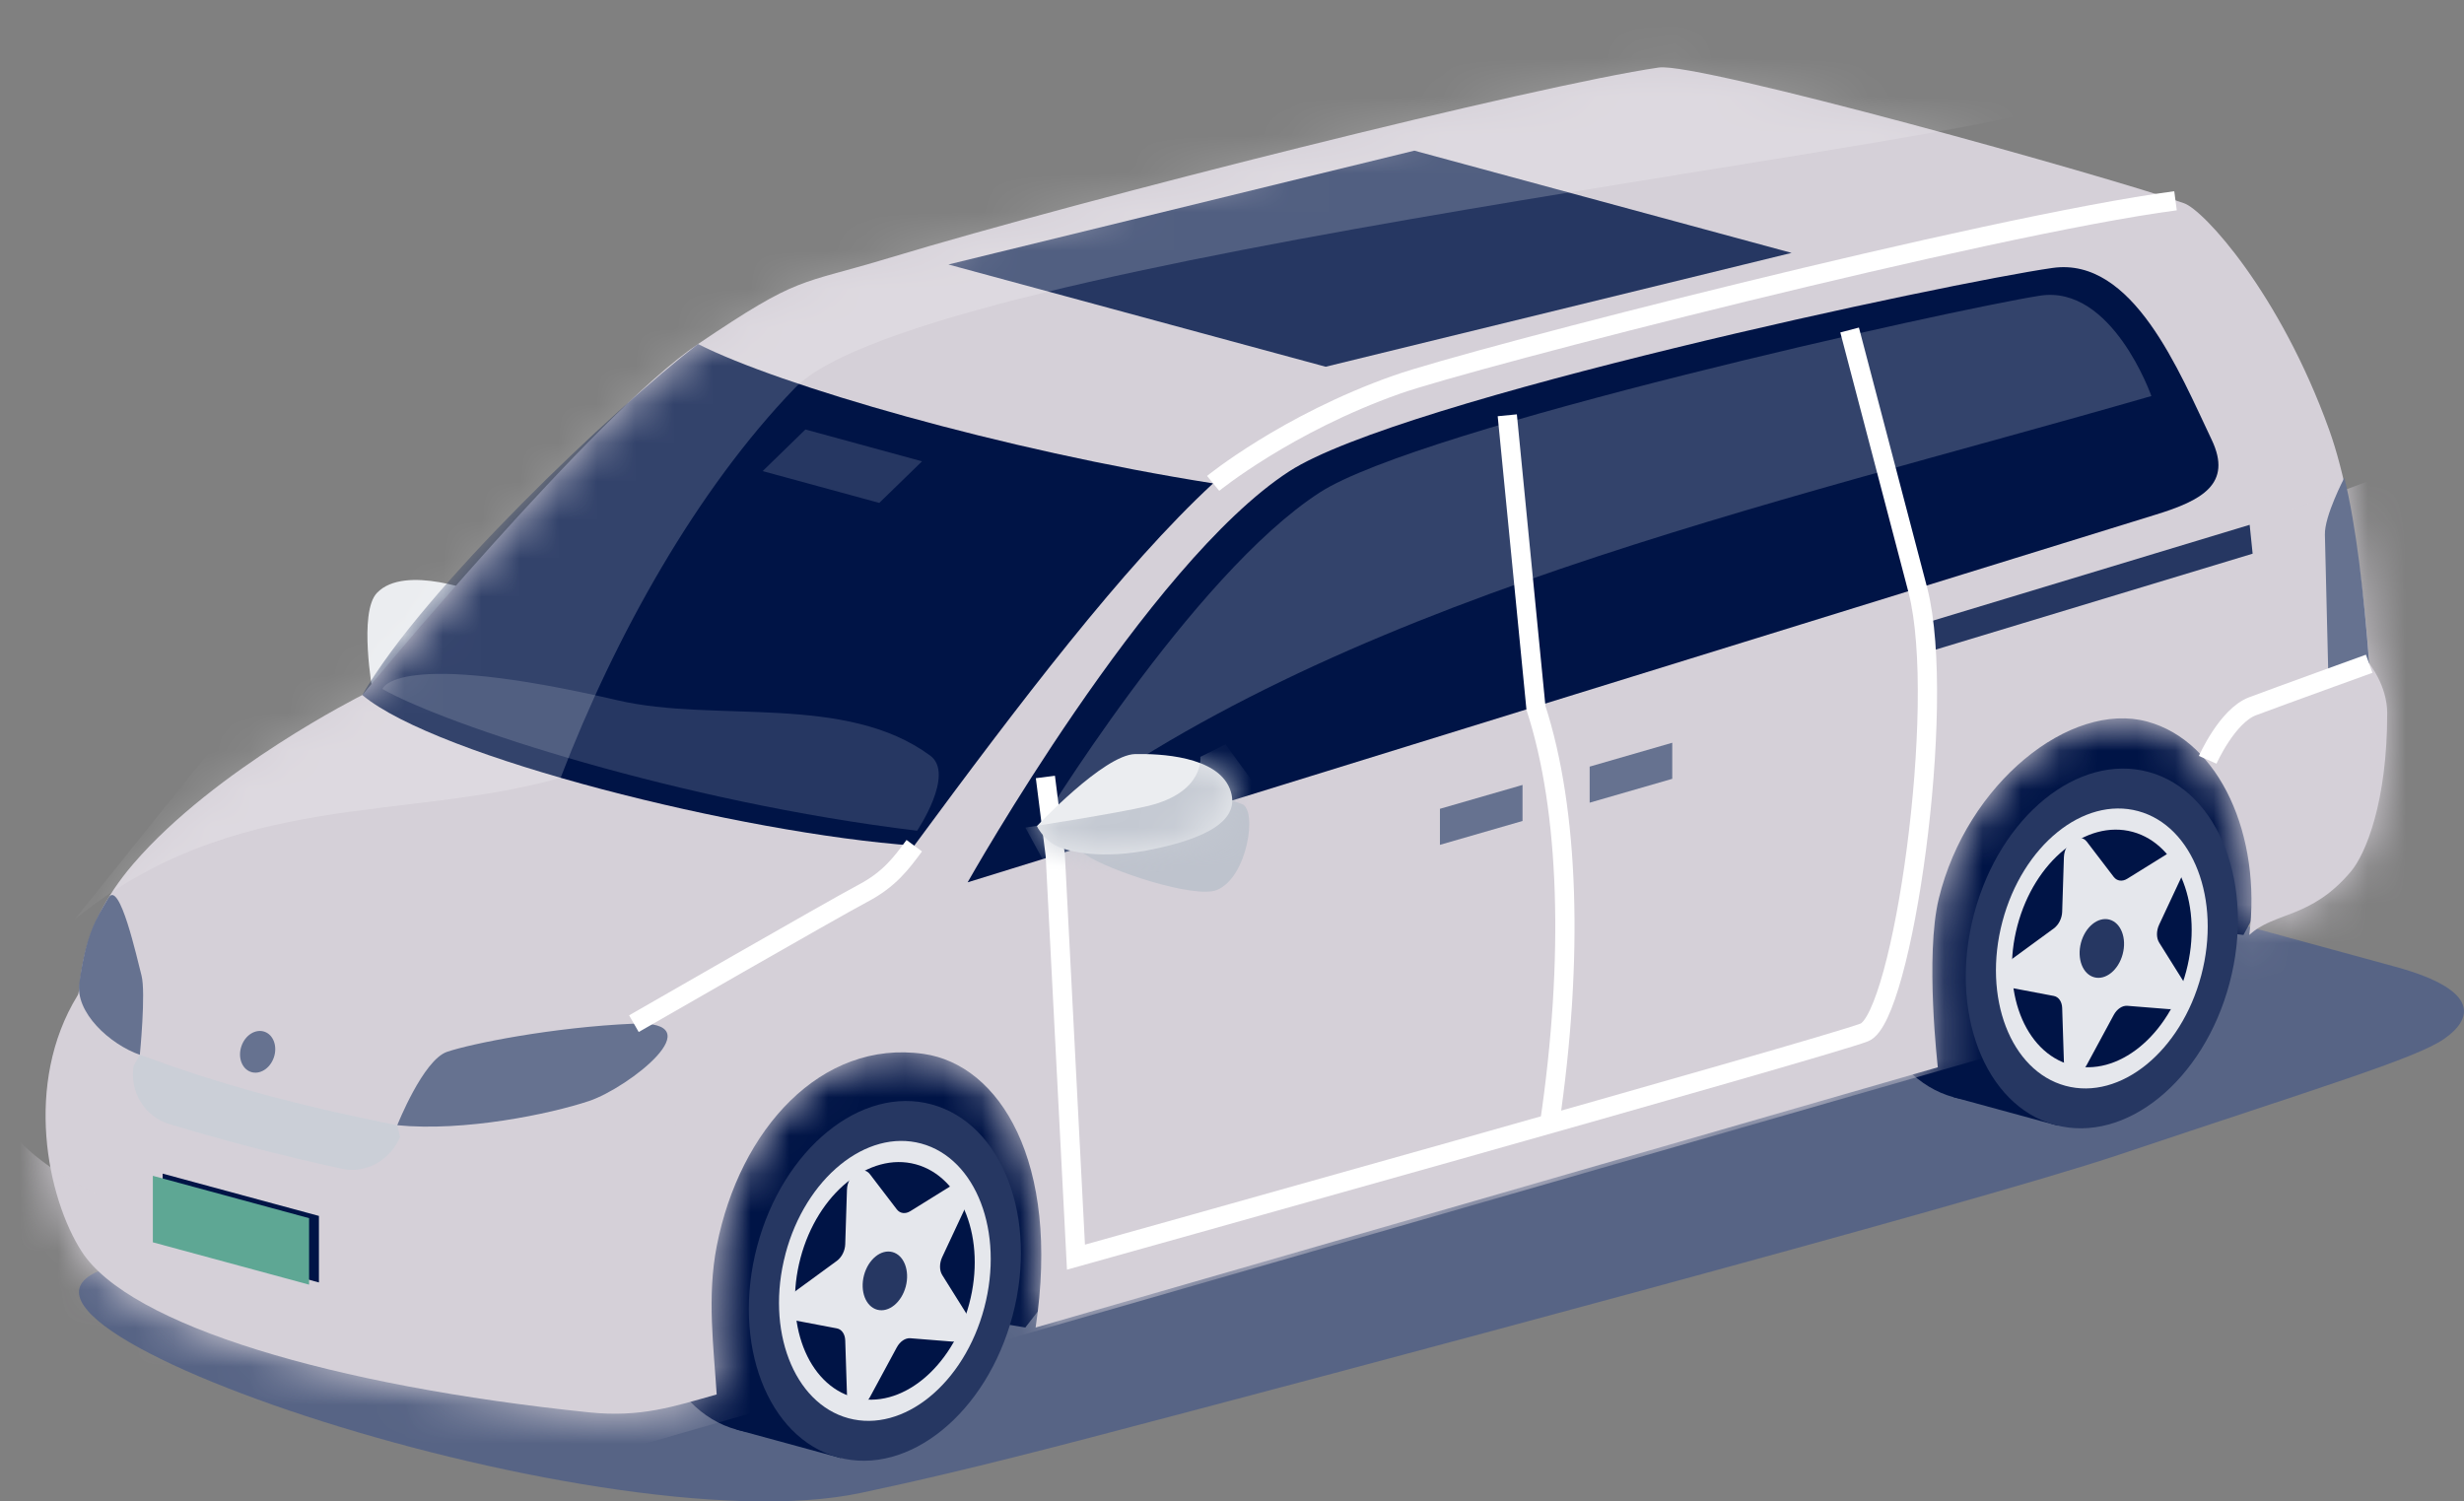 <svg width="64" height="39" viewBox="0 0 64 39" fill="none" xmlns="http://www.w3.org/2000/svg">
<rect x="0" y="0" width="64" height="39" fill="#808080" stroke="none"/>
<path d="M53.034 22.604C50.758 21.983 47.034 21.983 44.758 22.604L3.273 32.818C-2.812 33.972 15.453 40.252 22.369 38.777C23.666 38.5 25.255 38.145 28.367 37.33C34.555 35.71 51.221 31.276 55.031 29.997C60.245 28.248 62.745 27.494 63.475 26.991C64.205 26.489 64.481 25.729 62.205 25.108L53.033 22.604H53.034Z" fill="#576485"/>
<path d="M12.477 15.418L9.681 17.974C9.681 17.974 9.307 15.911 9.79 15.402C10.519 14.634 12.477 15.418 12.477 15.418V15.418Z" fill="#EBEDF0"/>
<path d="M23.849 17.25L25.137 17.602C25.297 17.645 25.408 17.793 25.408 17.961V21.233C25.408 21.422 25.277 21.585 25.095 21.621L24.839 21.672C24.772 21.685 24.702 21.683 24.636 21.666L23.493 21.36C23.265 21.299 23.106 21.089 23.106 20.849V17.915C23.106 17.701 23.198 17.498 23.359 17.361C23.495 17.244 23.678 17.203 23.849 17.25Z" fill="#263762"/>
<mask id="mask0_19980_3152" style="mask-type:luminance" maskUnits="userSpaceOnUse" x="23" y="17" width="3" height="5">
<path d="M23.849 17.25L25.137 17.602C25.297 17.645 25.408 17.793 25.408 17.961V21.233C25.408 21.422 25.277 21.585 25.095 21.621L24.839 21.672C24.772 21.685 24.702 21.683 24.636 21.666L23.493 21.36C23.265 21.299 23.106 21.089 23.106 20.849V17.915C23.106 17.701 23.198 17.498 23.359 17.361C23.495 17.244 23.678 17.203 23.849 17.25Z" fill="white"/>
</mask>
<g mask="url(#mask0_19980_3152)">
<path d="M25.299 21.849H24.874V18.084L25.299 17.876V21.849Z" fill="#001446"/>
</g>
<path d="M48.642 22.978C47.971 25.528 48.913 28.001 50.745 28.501C52.578 29.001 54.607 27.34 55.278 24.79C55.949 22.239 55.007 19.766 53.175 19.266C51.342 18.766 49.313 20.428 48.642 22.978Z" fill="#001446"/>
<path d="M50.745 28.501L53.45 29.239L55.88 20.004L53.175 19.265L50.745 28.501Z" fill="#001446"/>
<path d="M17.032 31.612C16.362 34.163 17.303 36.636 19.136 37.136C20.968 37.636 22.998 35.974 23.669 33.424C24.339 30.874 23.397 28.401 21.565 27.9C19.733 27.4 17.703 29.062 17.032 31.612V31.612Z" fill="#001446"/>
<path d="M19.136 37.136L21.84 37.874L24.27 28.639L21.565 27.901L19.136 37.136Z" fill="#001446"/>
<path d="M58.271 24.286L55.066 23.903L29.829 30.368L26.632 34.482L19.694 33.333L20.377 27.334L59.916 16.494L60.095 20.926L58.271 24.286Z" fill="#001446"/>
<path d="M61.537 17.231C61.537 17.231 61.311 13.422 60.496 11.159C59.219 7.611 57.232 5.447 56.727 5.279C54.806 4.596 44.096 1.607 43.087 1.754C39.894 2.218 28.18 5.162 23.106 6.697C20.699 7.426 20.806 7.131 18.131 8.936C15.454 10.742 9.41 18.054 9.41 18.054C9.41 18.054 5.588 19.967 3.465 22.436C1.922 24.231 2.149 25.639 2.015 25.857C0.607 28.146 1.226 31.117 2.122 32.509C3.359 34.429 8.653 36 15.299 36.686C16.642 36.824 17.485 36.539 18.615 36.221C18.539 35 18.36 33.681 18.617 32.364C19.21 29.333 21.332 26.996 23.989 27.375C25.957 27.655 27.549 30.166 26.899 34.483L50.333 27.723C50.333 27.723 49.997 24.825 50.358 23.341C51.087 20.346 53.776 18.198 55.776 18.744C57.662 19.259 58.746 21.719 58.423 24.287C59.074 23.677 60.025 23.875 61.066 22.633C61.443 22.183 62.007 20.84 62.005 18.524C62.005 17.803 61.536 17.232 61.536 17.232L61.537 17.231Z" fill="#D5D0D8"/>
<mask id="mask1_19980_3152" style="mask-type:luminance" maskUnits="userSpaceOnUse" x="1" y="1" width="62" height="36">
<path d="M61.537 17.231C61.537 17.231 61.311 13.422 60.496 11.159C59.219 7.611 57.232 5.447 56.727 5.279C54.806 4.596 44.096 1.607 43.087 1.754C39.894 2.218 28.18 5.162 23.106 6.697C20.699 7.426 20.806 7.131 18.131 8.936C15.454 10.742 9.41 18.054 9.41 18.054C9.41 18.054 5.588 19.967 3.465 22.436C1.922 24.231 2.149 25.639 2.015 25.857C0.607 28.146 1.226 31.117 2.122 32.509C3.359 34.429 8.653 36 15.299 36.686C16.642 36.824 17.485 36.539 18.615 36.221C18.539 35 18.36 33.681 18.617 32.364C19.21 29.333 21.332 26.996 23.989 27.375C25.957 27.655 27.549 30.166 26.899 34.483L50.333 27.723C50.333 27.723 49.997 24.825 50.358 23.341C51.087 20.346 53.776 18.198 55.776 18.744C57.662 19.259 58.746 21.719 58.423 24.287C59.074 23.677 60.025 23.875 61.066 22.633C61.443 22.183 62.007 20.84 62.005 18.524C62.005 17.803 61.536 17.232 61.536 17.232L61.537 17.231Z" fill="white"/>
</mask>
<g mask="url(#mask1_19980_3152)">
<path d="M34.433 9.526L24.634 6.87L36.736 3.913L46.535 6.569L34.433 9.526Z" fill="#263762"/>
<path d="M31.51 12.556C26.028 11.692 20.213 9.999 18.13 8.936C15.958 10.601 10.989 15.304 9.41 18.053C11.341 19.674 19.282 21.648 23.746 21.966C26.479 18.262 29.17 14.721 31.509 12.556H31.51Z" fill="#001446"/>
<path d="M9.934 17.898C11.605 18.841 17.642 20.831 23.821 21.578C23.821 21.578 24.814 20.109 24.161 19.627C21.962 18.004 18.575 18.78 16.044 18.191C10.243 16.84 9.933 17.898 9.933 17.898H9.934Z" fill="#263762"/>
<path d="M19.809 12.237L22.838 13.063L23.949 11.983L20.92 11.156L19.809 12.237Z" fill="#263762"/>
<path d="M63.634 11.662C55.775 14.925 31.313 22.526 25.156 24.02C22.174 24.744 19.633 25.712 18.052 28.256C16.699 30.432 16.727 33.041 13.548 33.433C10.59 33.797 1.382 31.746 0.075 29.029C-0.349 28.149 1.166 35.142 1.166 35.142L14.276 38.214L63.941 23.903L63.634 11.662Z" fill="#D5D0D8"/>
<path opacity="0.2" d="M54.231 2.467C52.595 3.696 23.957 6.648 20.649 10.076C18.105 12.712 15.987 16.493 14.562 20.203C10.49 21.352 6.092 20.506 1.937 23.883L17.643 4.358L42.748 0L54.231 2.467Z" fill="white"/>
</g>
<path d="M60.893 12.409C61.204 13.695 61.395 15.38 61.537 17.23L60.478 17.625L60.387 13.892C60.371 13.405 60.893 12.409 60.893 12.409V12.409Z" fill="#667290"/>
<path d="M43.435 19.293L41.29 19.913V20.85L43.435 20.23V19.293Z" fill="#667290"/>
<path d="M39.546 20.389L37.401 21.009V21.945L39.546 21.325V20.389Z" fill="#667290"/>
<path d="M19.666 32.372C18.995 34.904 19.937 37.358 21.769 37.855C23.601 38.352 25.631 36.702 26.302 34.17C26.973 31.639 26.031 29.184 24.198 28.687C22.366 28.19 20.337 29.84 19.666 32.372Z" fill="#263762"/>
<path d="M20.402 32.572C19.88 34.542 20.612 36.452 22.038 36.839C23.465 37.225 25.043 35.941 25.565 33.971C26.087 32.001 25.355 30.091 23.928 29.704C22.502 29.318 20.923 30.602 20.401 32.572H20.402Z" fill="#E5E7EC"/>
<path d="M20.792 32.677C20.349 34.349 20.971 35.971 22.181 36.299C23.392 36.627 24.732 35.537 25.175 33.865C25.618 32.193 24.996 30.572 23.786 30.243C22.576 29.915 21.235 31.005 20.792 32.677Z" fill="#001446"/>
<path d="M24.472 33.117L25.099 34.118C25.271 34.392 25.03 34.872 24.732 34.848L23.645 34.761C23.515 34.751 23.377 34.844 23.293 34.999L22.594 36.293C22.402 36.648 22.012 36.595 21.999 36.213L21.954 34.819C21.949 34.653 21.863 34.529 21.737 34.505L20.678 34.304C20.388 34.249 20.388 33.737 20.678 33.525L21.737 32.751C21.863 32.658 21.949 32.488 21.954 32.319L21.999 30.9C22.012 30.512 22.402 30.248 22.594 30.498L23.293 31.413C23.376 31.522 23.515 31.541 23.645 31.46L24.732 30.785C25.03 30.599 25.271 30.948 25.099 31.315L24.472 32.655C24.398 32.815 24.398 32.997 24.472 33.116V33.117Z" fill="#E5E7EC"/>
<path d="M22.442 33.124C22.332 33.538 22.486 33.939 22.785 34.02C23.085 34.101 23.416 33.831 23.526 33.418C23.635 33.005 23.481 32.604 23.182 32.523C22.883 32.442 22.552 32.711 22.442 33.124Z" fill="#263762"/>
<path d="M51.275 23.737C50.605 26.269 51.546 28.724 53.379 29.22C55.211 29.717 57.241 28.067 57.911 25.535C58.582 23.003 57.64 20.549 55.808 20.052C53.976 19.556 51.946 21.205 51.275 23.737Z" fill="#263762"/>
<path d="M52.011 23.937C51.489 25.907 52.222 27.817 53.648 28.204C55.074 28.59 56.653 27.306 57.175 25.336C57.697 23.366 56.964 21.456 55.538 21.069C54.112 20.683 52.533 21.966 52.011 23.937Z" fill="#E5E7EC"/>
<path d="M52.401 24.042C51.958 25.714 52.58 27.336 53.791 27.664C55.001 27.992 56.341 26.902 56.784 25.23C57.227 23.558 56.605 21.937 55.395 21.608C54.185 21.28 52.844 22.37 52.401 24.042Z" fill="#001446"/>
<path d="M56.081 24.482L56.708 25.483C56.88 25.757 56.639 26.237 56.341 26.213L55.254 26.126C55.125 26.116 54.986 26.209 54.902 26.364L54.203 27.658C54.011 28.013 53.621 27.96 53.608 27.578L53.563 26.184C53.558 26.018 53.472 25.894 53.346 25.87L52.287 25.669C51.997 25.614 51.997 25.102 52.287 24.89L53.346 24.116C53.472 24.023 53.558 23.853 53.563 23.683L53.608 22.265C53.621 21.877 54.011 21.613 54.203 21.863L54.902 22.778C54.985 22.887 55.125 22.906 55.254 22.825L56.341 22.15C56.639 21.964 56.88 22.313 56.708 22.68L56.081 24.02C56.007 24.18 56.007 24.362 56.081 24.481V24.482Z" fill="#E5E7EC"/>
<path d="M54.051 24.489C53.942 24.903 54.095 25.304 54.395 25.385C54.694 25.466 55.026 25.197 55.135 24.783C55.245 24.37 55.091 23.969 54.792 23.887C54.492 23.807 54.161 24.076 54.051 24.489Z" fill="#263762"/>
<path d="M4.225 32.212L8.284 33.312V31.584L4.225 30.485V32.212Z" fill="#001446"/>
<path d="M3.97 32.269L8.028 33.369V31.642L3.97 30.542V32.269Z" fill="#5EA794"/>
<path d="M10.319 29.228C12.052 29.399 14.276 28.94 15.3 28.599C16.323 28.257 18.581 26.5 16.465 26.59C14.348 26.681 12.236 27.11 11.613 27.321C10.99 27.532 10.319 29.227 10.319 29.227L10.319 29.228Z" fill="#667290"/>
<path d="M3.632 27.399C2.861 27.129 1.937 26.3 2.063 25.512C2.238 24.261 2.484 23.886 2.816 23.323C3.105 22.833 3.558 24.892 3.675 25.337C3.792 25.782 3.632 27.399 3.632 27.399Z" fill="#667290"/>
<path d="M39.149 18.201L40.646 17.702L39.78 10.778L38.494 11.148L39.149 18.201Z" fill="#263762"/>
<path d="M48.91 15.232L50.407 14.733L48.645 8.552L47.435 8.845L48.91 15.232Z" fill="#263762"/>
<path d="M58.51 14.382L50.029 16.949L49.952 16.198L58.433 13.632L58.51 14.382Z" fill="#263762"/>
<path d="M25.132 22.919L55.983 13.371C57.191 13.001 57.994 12.572 57.446 11.422C56.604 9.659 55.406 6.663 53.312 6.96C50.678 7.334 36.374 10.374 33.49 12.241C29.8 14.629 25.133 22.919 25.133 22.919H25.132Z" fill="#001446"/>
<path d="M31.51 12.556C31.51 12.556 33.413 11.003 36.281 9.99C38.201 9.313 51.638 5.857 56.507 5.215" stroke="white" stroke-width="0.5" stroke-miterlimit="10"/>
<path d="M48.042 8.572L49.818 15.342C50.581 18.339 49.409 26.427 48.425 26.817C47.441 27.205 27.947 32.655 27.947 32.655L27.41 22.22L27.153 20.182" stroke="white" stroke-width="0.5" stroke-miterlimit="10"/>
<path d="M40.249 29.19C40.882 24.899 40.757 21.037 39.895 18.389L39.15 10.787" stroke="white" stroke-width="0.5" stroke-miterlimit="10"/>
<path d="M16.465 26.59C16.465 26.59 21.665 23.598 22.407 23.208C23.106 22.841 23.414 22.417 23.747 21.967" stroke="white" stroke-width="0.5" stroke-miterlimit="10"/>
<path d="M57.343 19.736C57.343 19.736 57.848 18.594 58.509 18.345C59.171 18.096 61.537 17.241 61.537 17.241" stroke="white" stroke-width="0.5" stroke-miterlimit="10"/>
<path opacity="0.2" d="M26.942 21.55C34.616 15.611 45.888 13.171 55.88 10.287C55.88 10.287 54.862 7.383 52.98 7.681C50.694 8.041 36.881 11.109 34.281 12.791C30.954 14.943 26.942 21.549 26.942 21.549V21.55Z" fill="white"/>
<path d="M27.84 21.741C27.84 21.741 27.613 21.801 28.185 22.193C28.808 22.62 31.033 23.349 31.605 23.118C32.408 22.795 32.666 21.023 32.255 20.884C31.226 20.535 30.863 20.2 30.517 20.221C30.172 20.241 27.84 21.741 27.84 21.741Z" fill="#BEC3CD"/>
<path d="M26.933 21.459C26.933 21.459 28.671 19.603 29.486 19.587C30.119 19.575 31.598 19.635 31.941 20.483C32.283 21.332 31.25 21.789 29.935 22.062C28.621 22.334 27.723 22.127 27.404 21.953C27.085 21.78 26.933 21.459 26.933 21.459Z" fill="#EBEDF0"/>
<mask id="mask2_19980_3152" style="mask-type:luminance" maskUnits="userSpaceOnUse" x="26" y="19" width="7" height="4">
<path d="M26.933 21.459C26.933 21.459 28.671 19.603 29.486 19.587C30.119 19.575 31.598 19.635 31.941 20.483C32.283 21.332 31.25 21.789 29.935 22.062C28.621 22.334 27.723 22.127 27.404 21.953C27.085 21.78 26.933 21.459 26.933 21.459Z" fill="white"/>
</mask>
<g mask="url(#mask2_19980_3152)">
<path d="M31.178 19.658C31.178 19.658 31.291 20.579 29.82 20.935C29.056 21.121 26.633 21.497 26.633 21.497L27.222 22.578L32.091 22.672L32.722 20.553L31.832 19.336L31.178 19.659V19.658Z" fill="#C4C9D2"/>
</g>
<path d="M10.319 29.228C7.467 28.66 5.678 28.144 3.631 27.399L3.471 27.688C3.359 28.357 3.758 29.006 4.401 29.199C5.709 29.594 7.236 30.003 8.89 30.361C9.513 30.495 10.143 30.126 10.391 29.533L10.319 29.228Z" fill="#CBCFD7"/>
<path d="M7.112 27.47C7.012 27.758 6.744 27.924 6.511 27.842C6.279 27.759 6.172 27.459 6.272 27.172C6.371 26.884 6.64 26.718 6.873 26.8C7.105 26.883 7.212 27.183 7.112 27.47Z" fill="#667290"/>
</svg>
